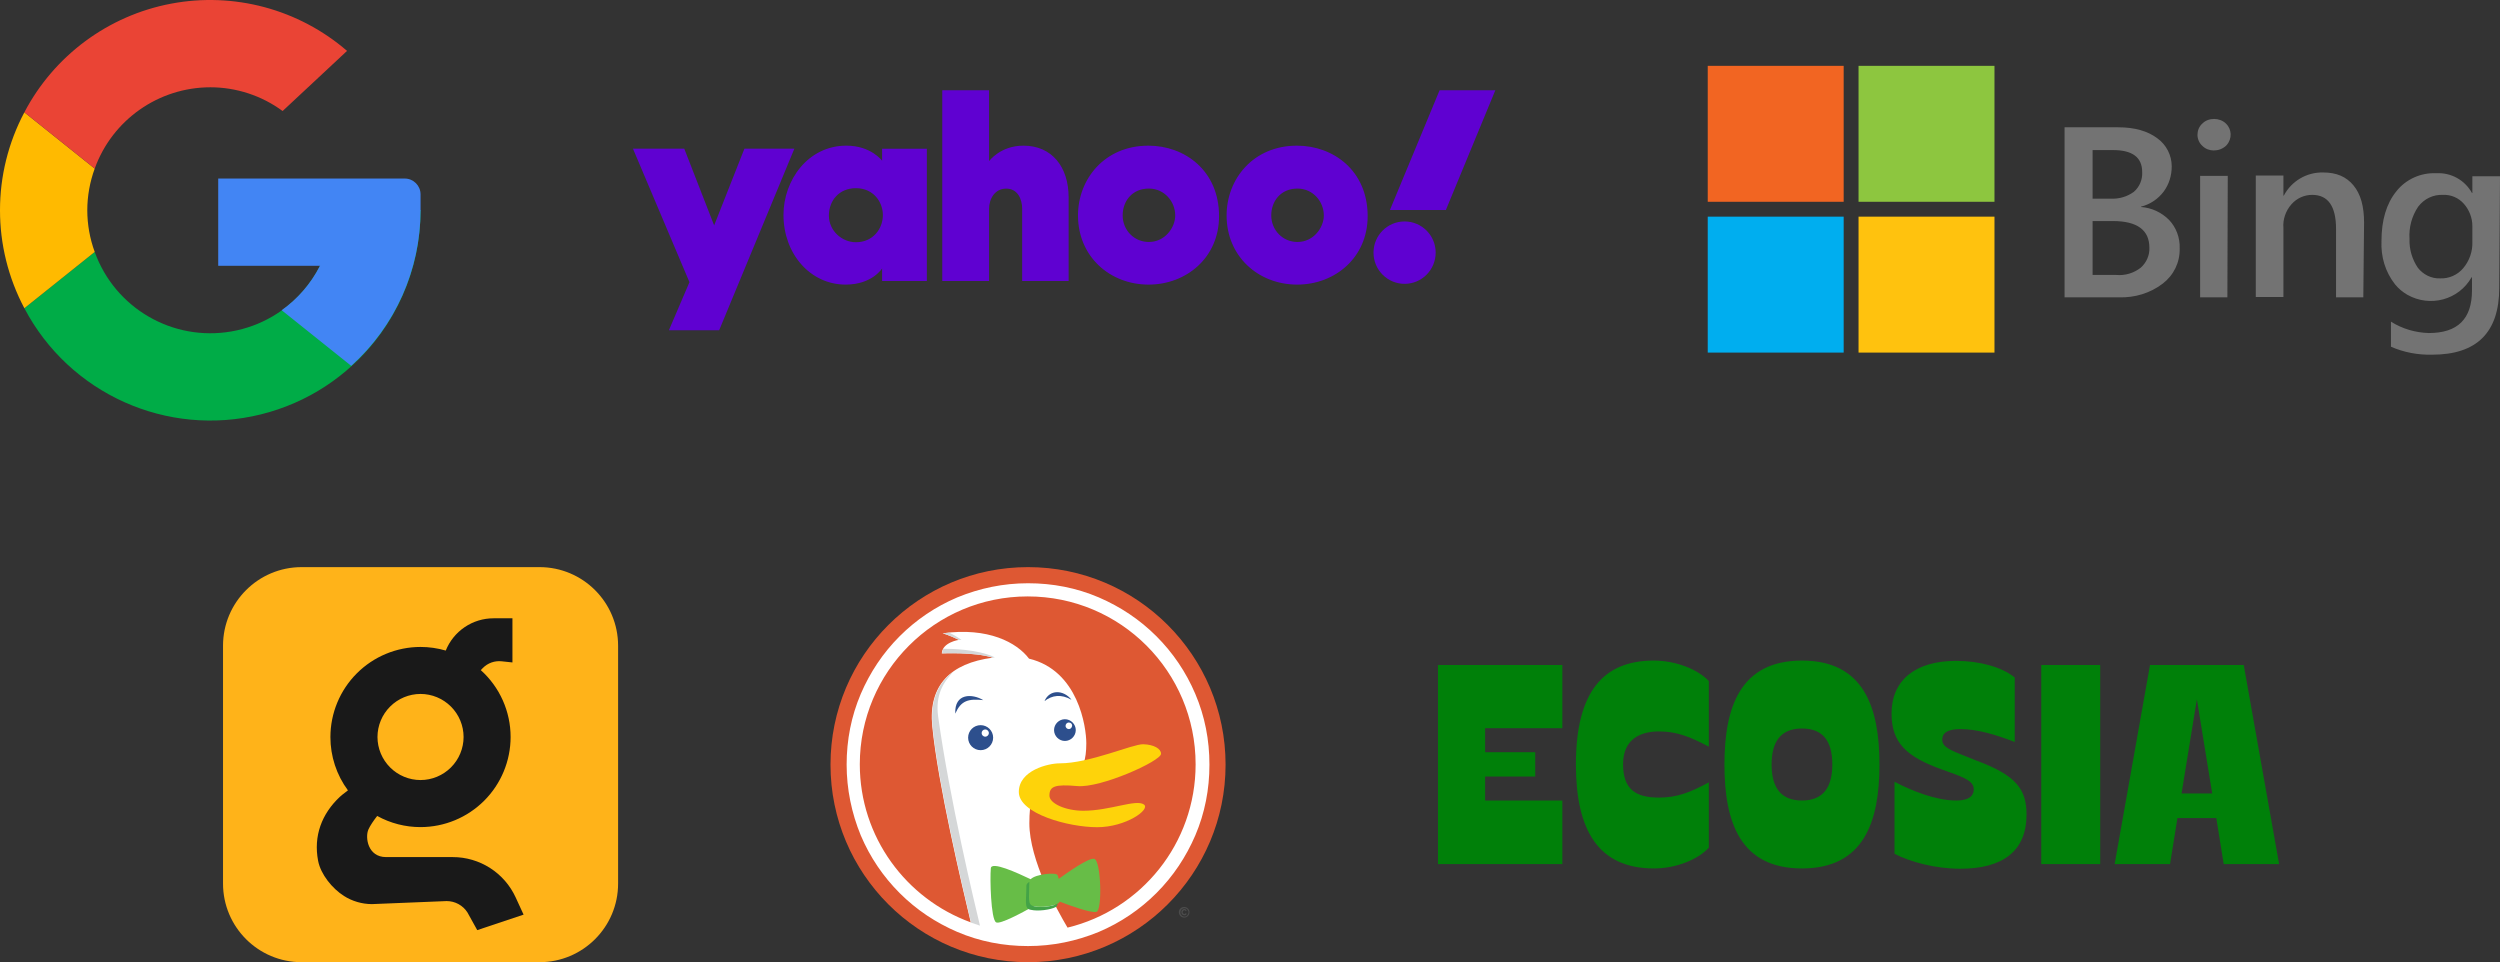 <?xml version="1.0" encoding="UTF-8"?>
<svg width="1177px" height="453px" viewBox="0 0 1177 453" version="1.1" xmlns="http://www.w3.org/2000/svg" xmlns:xlink="http://www.w3.org/1999/xlink">
    <rect x="0" y="0" width="1177" height="453" fill="#333333" stroke="none"/>
    <title>Frame 2</title>
    <defs>
        <path d="M0,0 L1084,0 L1084,186 L0,186 L0,0 Z" id="path-1"></path>
        <path d="M0,0 L1177,0 L1177,198 L0,198 L0,0 Z" id="path-2"></path>
    </defs>
    <g id="Frame-2" stroke="none" fill="none" fill-rule="evenodd" stroke-width="1">
        <g id="Stack" transform="translate(47, 267)" xlink:href="#path-1">
            <g id="Layer_1" transform="translate(630, 44)" fill="#008009">
                <path d="M357.288,18.194 L364.503,62.577 L350.073,62.577 L357.288,18.194 L357.288,18.194 Z M396,95.795 L379.35,2.068 L335.226,2.068 L318.576,95.795 L344.662,95.795 L348.13,74.155 L366.446,74.155 L369.915,95.795 L396,95.795 Z M284.027,95.795 L311.777,95.795 L311.777,2.068 L284.027,2.068 L284.027,95.795 Z M246.425,44.245 C238.932,41.35 237.406,39.696 237.406,37.215 C237.406,33.907 240.181,32.253 246.008,32.253 C254.056,32.253 262.936,35.01 271.539,38.318 L271.539,7.994 C265.573,3.032 254.889,0.138 243.927,0.138 C224.918,0.138 213.54,9.097 213.54,24.948 C213.54,38.869 220.755,45.347 237.267,51.274 L243.372,53.48 C250.032,55.961 252.252,57.752 252.252,60.647 C252.252,62.99 250.865,65.885 243.927,65.885 C234.353,65.885 222.837,61.198 214.928,57.063 L214.928,90.97 C222.42,94.83 234.214,98 245.87,98 C265.711,98 277.089,89.868 277.089,72.501 C277.089,60.647 272.233,54.031 253.64,47.139 L246.425,44.245 L246.425,44.245 Z M185.651,48.931 C185.651,59.682 181.35,65.885 171.359,65.885 C161.369,65.885 157.068,59.682 157.068,48.931 C157.068,38.18 161.369,31.977 171.359,31.977 C181.488,31.977 185.651,38.18 185.651,48.931 Z M171.359,0 C142.221,0 134.868,22.053 134.868,48.931 C134.868,75.947 142.221,97.862 171.359,97.862 C200.498,97.862 207.851,75.947 207.851,48.931 C207.851,22.053 200.498,0 171.359,0 C171.359,0 171.359,0 171.359,0 Z M104.064,33.356 C112.39,33.356 118.633,35.837 127.514,40.523 L127.514,9.648 C122.38,4.135 111.973,0 101.567,0 C77.701,0 64.936,14.886 64.936,48.931 C64.936,79.668 75.343,97.862 101.706,97.862 C111.973,97.862 122.38,93.727 127.514,88.076 L127.514,57.339 C118.633,62.163 112.39,64.506 104.064,64.506 C93.103,64.506 87.137,60.647 87.137,48.793 C87.137,36.94 95.323,33.356 104.064,33.356 L104.064,33.356 L104.064,33.356 Z M58.554,2.068 L0,2.068 L0,95.795 L58.554,95.795 L58.554,65.885 L22.2,65.885 L22.2,54.582 L45.788,54.582 L45.788,43.142 L22.2,43.142 L22.2,31.84 L58.554,31.84 L58.554,2.068 L58.554,2.068 Z" id="Shape" fill-rule="nonzero"></path>
            </g>
            <g id="Layer_1" transform="translate(344, 0)">
                <g id="g33">
                    <circle id="circle4" fill="#DE5833" fill-rule="nonzero" cx="93" cy="93" r="93"></circle>
                    <path d="M171.74,59.675 C167.4,49.445 161.2,40.3 153.45,32.55 C145.545,24.645 136.4,18.6 126.325,14.26 C115.785,9.765 104.625,7.595 93,7.595 C81.375,7.595 70.215,9.92 59.675,14.26 C49.445,18.6 40.3,24.8 32.55,32.55 C24.645,40.455 18.6,49.6 14.26,59.675 C9.765,70.215 7.595,81.375 7.595,93 C7.595,104.47 9.92,115.785 14.26,126.325 C18.6,136.555 24.8,145.7 32.55,153.45 C40.455,161.355 49.6,167.4 59.675,171.74 C70.215,176.235 81.375,178.405 93,178.405 C104.625,178.405 115.785,176.08 126.325,171.74 C136.555,167.4 145.7,161.2 153.45,153.45 C161.355,145.545 167.4,136.4 171.74,126.325 C176.235,115.785 178.405,104.625 178.405,93 C178.405,81.375 176.235,70.215 171.74,59.675 Z M111.6,169.725 C106.64,161.355 93.62,137.95 93.62,120.59 C93.62,80.6 120.435,114.855 120.435,82.925 C120.435,75.33 116.715,48.67 93.465,43.09 C87.73,35.495 74.245,28.21 52.855,31.155 C52.855,31.155 56.42,32.24 60.45,34.255 C60.45,34.255 52.7,35.34 52.39,40.61 C52.39,40.61 67.735,39.835 76.415,42.625 C56.42,45.26 46.035,55.645 47.895,74.865 C50.53,101.99 62,150.35 66.03,167.245 C35.65,156.24 13.795,127.1 13.795,92.845 C13.795,49.29 49.135,13.795 92.845,13.795 C136.555,13.795 171.895,49.135 171.895,92.845 C171.895,130.2 146.165,161.355 111.6,169.725 L111.6,169.725 Z" id="path6" fill="#FFFFFF" fill-rule="nonzero"></path>
                    <path d="M88.66,105.865 C88.66,95.635 102.61,92.38 107.88,92.38 C122.14,92.38 142.29,83.235 147.25,83.39 C152.365,83.545 155.62,85.56 155.62,87.885 C155.62,91.295 127.1,104.16 116.095,103.075 C105.555,102.145 103.075,103.23 103.075,107.57 C103.075,111.29 110.67,114.7 119.04,114.7 C131.595,114.7 143.84,109.12 147.56,111.755 C150.815,114.08 139.035,122.45 125.55,122.45 C112.065,122.45 88.66,116.095 88.66,105.865 Z" id="Beak_2_" fill="#FED30A"></path>
                    <g id="g17" transform="translate(58.727, 58.879)" fill="#2D4F8D" fill-rule="nonzero">
                        <path d="M54.733,3.586 C51.013,-1.219 44.348,-1.374 42.023,4.206 C45.588,1.416 49.928,0.796 54.733,3.586 Z" id="path9"></path>
                        <path d="M13.193,3.741 C8.078,0.641 -0.447,0.331 0.018,10.096 C2.653,4.051 6.063,2.966 13.193,3.741 Z" id="path11"></path>
                        <path d="M51.633,12.731 C48.843,12.731 46.518,15.056 46.518,17.846 C46.518,20.636 48.843,22.961 51.633,22.961 C54.423,22.961 56.748,20.636 56.748,17.846 C56.748,15.056 54.423,12.731 51.633,12.731 Z M53.493,17.381 C52.718,17.381 51.943,16.761 51.943,15.831 C51.943,15.056 52.563,14.281 53.493,14.281 C54.423,14.281 55.043,14.901 55.043,15.831 C54.888,16.761 54.268,17.381 53.493,17.381 Z" id="path13"></path>
                        <path d="M11.953,15.521 C8.698,15.521 6.063,18.156 6.063,21.411 C6.063,24.666 8.698,27.301 11.953,27.301 C15.208,27.301 17.843,24.666 17.843,21.411 C17.843,18.156 15.208,15.521 11.953,15.521 Z M14.123,20.946 C13.193,20.946 12.418,20.171 12.418,19.241 C12.418,18.311 13.193,17.536 14.123,17.536 C15.053,17.536 15.828,18.311 15.828,19.241 C15.828,20.171 15.053,20.946 14.123,20.946 Z" id="path15"></path>
                    </g>
                    <g id="g25" transform="translate(47.853, 30.845)" fill="#D5D7D8" fill-rule="nonzero">
                        <path d="M9.962,18.445 C2.522,23.87 -0.888,32.24 0.197,44.02 C2.832,71.145 14.302,119.66 18.332,136.555 L22.517,137.95 C20.037,127.72 8.102,77.81 2.832,39.525 C1.437,29.295 5.312,23.25 9.962,18.445 Z" id="path19"></path>
                        <path d="M28.407,11.78 C29.027,11.78 29.492,11.625 29.492,11.625 C21.432,7.75 8.722,7.595 5.312,7.595 C5.002,8.215 4.692,8.99 4.692,9.765 C4.537,9.92 19.572,8.99 28.407,11.78 L28.407,11.78 Z" id="path21"></path>
                        <path d="M13.837,3.41 C11.357,1.705 9.342,0.62 8.102,0 C7.017,0.155 6.087,0.155 5.002,0.31 C5.002,0.31 8.567,1.395 12.597,3.41 L12.287,3.41 L13.837,3.41 L13.837,3.41 Z" id="path23"></path>
                    </g>
                    <g id="g31" transform="translate(75.325, 137.293)" fill-rule="nonzero">
                        <path d="M48.83,0.037 C46.195,-0.583 35.965,6.702 32.09,9.492 C31.935,8.717 31.78,8.097 31.625,7.787 C31.16,6.237 21.24,7.167 18.915,9.647 C12.715,6.702 0.315,0.967 0.16,4.532 C-0.305,9.182 0.16,28.557 2.64,29.952 C4.5,31.037 15.04,25.302 20.31,22.357 L20.465,22.357 C23.72,23.132 29.765,22.357 31.935,20.962 C32.245,20.807 32.4,20.497 32.555,20.187 C37.36,22.047 47.745,25.767 49.915,24.992 C52.705,24.217 52.085,0.812 48.83,0.037 L48.83,0.037 Z" id="path27" fill="#67BD47"></path>
                        <path d="M20.465,22.357 C17.21,21.737 18.295,18.482 18.295,10.887 C17.52,11.352 16.9,11.972 16.9,12.592 C16.9,20.187 15.66,23.597 19.07,24.062 C22.325,24.837 28.37,24.062 30.85,22.667 C31.315,22.357 31.47,21.892 31.625,21.117 C29.3,22.512 23.565,23.132 20.465,22.357 L20.465,22.357 Z" id="path29" fill="#43A347"></path>
                    </g>
                </g>
                <g id="g39" transform="translate(164, 160)" fill="#4C4C4C" fill-rule="nonzero">
                    <path d="M2.5,0 C1.176,0 0,1.061 0,2.424 C0,3.788 1.029,5 2.5,5 C3.824,5 5,3.939 5,2.424 C5,1.212 3.971,0 2.5,0 Z M2.647,4.545 C1.618,4.545 0.735,3.636 0.735,2.576 C0.735,1.515 1.471,0.606 2.647,0.606 C3.676,0.606 4.559,1.515 4.559,2.576 C4.412,3.636 3.676,4.545 2.647,4.545 Z" id="path35"></path>
                    <path d="M2.647,1.515 C2.941,1.515 3.088,1.667 3.235,1.97 L3.676,1.667 C3.529,1.364 3.088,0.909 2.647,0.909 C1.912,0.909 1.176,1.515 1.176,2.424 C1.176,3.333 1.765,3.939 2.647,3.939 C3.235,3.939 3.529,3.636 3.676,3.182 L3.235,2.879 C3.088,3.182 2.941,3.333 2.647,3.333 C2.206,3.333 1.765,2.879 1.765,2.424 C1.912,1.97 2.206,1.515 2.647,1.515 Z" id="path37"></path>
                </g>
            </g>
            <g id="Group" transform="translate(58, 0)">
                <path d="M148.989,0 L37.011,0 C16.57,0 0,16.57 0,37.011 L0,148.989 C0,169.43 16.57,186 37.011,186 L148.989,186 C169.43,186 186,169.43 186,148.989 L186,37.011 C186,16.57 169.43,0 148.989,0 Z" id="Path" fill="#FFB319" fill-rule="nonzero"></path>
                <path d="M108.16,136.517 L76.768,136.517 C68.14,136.517 66.827,127.264 68.435,123.549 C69.202,121.787 70.938,119.235 72.582,117.151 C78.83,120.601 85.851,122.407 92.988,122.399 C104.232,122.386 115.01,117.914 122.96,109.963 C130.91,102.013 135.381,91.234 135.393,79.991 C135.395,74.048 134.146,68.17 131.725,62.743 C129.305,57.315 125.768,52.458 121.344,48.488 L122.318,47.501 C123.457,46.342 124.844,45.456 126.374,44.908 C127.904,44.36 129.537,44.165 131.154,44.337 L136.256,44.879 L136.256,24.094 L127.337,24.094 C122.503,24.096 117.781,25.544 113.776,28.252 C109.771,30.959 106.668,34.802 104.864,39.287 C100.999,38.156 96.993,37.581 92.967,37.582 C81.723,37.595 70.944,42.067 62.993,50.017 C55.043,57.968 50.571,68.747 50.558,79.991 C50.547,89.03 53.438,97.835 58.807,105.108 L56.295,107.042 C55.92,107.329 55.493,107.69 55.053,108.105 C46.46,116.115 42.52,126.612 44.772,138.284 C46.006,144.679 51.435,151.319 56.961,154.84 C60.893,157.312 65.439,158.634 70.083,158.656 L105.278,157.228 C107.233,157.224 109.157,157.714 110.871,158.653 C112.586,159.592 114.034,160.95 115.083,162.6 L119.683,170.902 L141.5,163.609 L137.768,155.484 C135.164,149.821 130.99,145.025 125.743,141.663 C120.495,138.302 114.393,136.516 108.16,136.517 Z M92.988,59.707 C98.361,59.717 103.512,61.855 107.311,65.655 C111.111,69.454 113.249,74.605 113.258,79.977 C113.249,85.35 111.111,90.501 107.311,94.3 C103.512,98.1 98.361,100.238 92.988,100.247 C87.615,100.238 82.465,98.1 78.666,94.3 C74.866,90.501 72.727,85.35 72.718,79.977 C72.727,74.605 74.866,69.454 78.666,65.655 C82.465,61.855 87.615,59.717 92.988,59.707 Z" id="Shape" fill="#191919" fill-rule="nonzero"></path>
            </g>
        </g>
        <g id="Stack-2" xlink:href="#path-2">
            <g id="Layer_1" transform="translate(804, 31)">
                <rect id="Rectangle" fill="#F26522" fill-rule="nonzero" x="0" y="0" width="64" height="64"></rect>
                <rect id="Rectangle" fill="#8DC63F" fill-rule="nonzero" x="71" y="0" width="64" height="64"></rect>
                <rect id="Rectangle" fill="#00AEEF" fill-rule="nonzero" x="0" y="71" width="64" height="64"></rect>
                <rect id="Rectangle" fill="#FFC20E" fill-rule="nonzero" x="71" y="71" width="64" height="64"></rect>
                <path d="M359.987,82.904 L359.987,75.398 C359.987,71.645 358.561,67.892 356.065,65.033 C353.57,62.173 350.004,60.565 346.083,60.743 C341.626,60.565 337.348,62.531 334.496,66.284 C331.465,70.752 330.039,76.113 330.396,81.475 C330.217,86.3 331.643,91.125 334.317,95.057 C336.813,98.274 340.735,100.24 344.835,100.061 C348.935,100.24 353.035,98.453 355.709,95.236 C358.561,91.84 360.165,87.372 359.987,82.904 L359.987,82.904 Z M372.643,104.529 C372.643,125.439 362.126,135.983 341.091,135.983 C334.496,136.162 327.722,134.911 321.661,132.23 L321.661,120.435 C327.009,123.83 333.248,125.618 339.487,125.796 C353.035,125.796 359.809,119.184 359.809,105.78 L359.809,99.525 L359.63,99.525 C353.57,110.248 340.022,113.822 329.326,107.746 C327.187,106.495 325.226,104.886 323.622,102.921 C318.987,97.023 316.848,89.874 317.204,82.368 C317.204,72.717 319.522,64.854 324.157,59.135 C328.613,53.416 335.743,50.199 343.052,50.557 C350.004,50.199 356.422,53.773 359.809,59.85 L359.987,59.85 L359.987,51.986 L373,51.986 L372.643,104.529 Z M308.648,108.997 L295.813,108.997 L295.813,76.828 C295.813,66.105 292.07,60.743 284.583,60.743 C280.839,60.743 277.274,62.352 274.778,65.211 C272.104,68.25 270.678,72.36 271.035,76.292 L271.035,108.818 L258.022,108.818 L258.022,51.629 L271.035,51.629 L271.035,61.101 L271.213,61.101 C274.778,54.31 281.909,50.02 289.752,50.199 C295.991,50.199 300.626,52.165 304.013,56.275 C307.4,60.386 309.004,66.105 309.004,73.79 L308.648,108.997 Z M244.652,108.997 L231.817,108.997 L231.817,51.808 L244.83,51.808 L244.652,108.997 Z M238.235,39.834 C236.274,39.834 234.313,39.119 232.887,37.689 C231.461,36.438 230.57,34.472 230.57,32.506 C230.57,30.54 231.283,28.574 232.887,27.145 C234.313,25.715 236.274,25 238.413,25 C240.374,25 242.513,25.715 243.939,27.145 C246.791,29.825 246.97,34.293 244.296,37.331 C244.117,37.51 243.939,37.689 243.939,37.689 C242.335,39.119 240.374,39.834 238.235,39.834 L238.235,39.834 Z M181.191,73.075 L181.191,98.453 L192.422,98.453 C196.522,98.81 200.622,97.559 203.83,95.057 C206.504,92.734 208.109,89.159 207.93,85.585 C207.93,77.364 202.226,73.075 190.817,73.075 L181.191,73.075 Z M181.191,39.655 L181.191,62.531 L189.748,62.531 C193.67,62.709 197.413,61.637 200.622,59.314 C203.296,56.99 204.722,53.595 204.543,50.02 C204.543,43.05 199.909,39.655 190.817,39.655 L181.191,39.655 Z M168,108.997 L168,28.932 L193.313,28.932 C200.978,28.932 207.217,30.719 211.674,34.115 C215.952,37.153 218.448,42.157 218.448,47.34 C218.448,51.629 217.2,55.739 214.704,59.135 C212.03,62.709 208.287,65.211 204.009,66.284 L204.009,66.462 C209,66.82 213.635,68.964 217.2,72.539 C220.587,76.113 222.37,80.938 222.191,85.942 C222.37,92.555 219.339,98.631 214.17,102.563 C208.287,107.031 201.157,109.176 193.67,108.997 L168,108.997 Z" id="Shape" fill="#737373" fill-rule="nonzero"></path>
            </g>
            <g id="Group" transform="translate(298, 42.5)" fill="#5F01D1">
                <path d="M0,27.508 L24.154,27.508 L38.219,63.621 L52.466,27.508 L75.985,27.508 L40.571,113 L16.904,113 L26.598,90.346 L0,27.508 Z M100.484,26.071 C82.336,26.071 70.863,42.406 70.863,58.673 C70.863,76.978 83.442,91.491 100.14,91.491 C112.596,91.491 117.293,83.874 117.293,83.874 L117.293,89.807 L138.36,89.807 L138.36,27.509 L117.293,27.509 L117.293,33.172 C117.293,33.172 112.053,26.071 100.484,26.071 L100.484,26.071 Z M104.965,46.091 C113.339,46.091 117.66,52.741 117.66,58.741 C117.66,65.202 113.031,71.543 104.966,71.543 C98.281,71.543 92.24,66.06 92.24,59.016 C92.24,51.872 97.099,46.091 104.966,46.091 L104.965,46.091 Z M145.616,89.807 L145.616,0 L167.651,0 L167.651,33.388 C167.651,33.388 172.885,26.078 183.846,26.078 C197.254,26.078 205.11,36.105 205.11,50.432 L205.11,89.807 L183.236,89.807 L183.236,55.826 C183.236,50.977 180.935,46.293 175.722,46.293 C170.416,46.293 167.651,51.048 167.651,55.826 L167.651,89.807 L145.616,89.807 Z M242.679,26.078 C221.896,26.078 209.521,41.939 209.521,58.932 C209.521,78.27 224.504,91.49 242.758,91.49 C260.45,91.49 275.931,78.87 275.931,59.256 C275.931,37.795 259.722,26.078 242.679,26.078 Z M242.878,46.274 C250.219,46.274 255.299,52.411 255.299,58.955 C255.299,64.537 250.565,71.421 242.878,71.421 C235.834,71.421 230.547,65.75 230.547,58.894 C230.547,52.289 234.942,46.274 242.878,46.274 Z M312.64,26.078 C291.857,26.078 279.482,41.939 279.482,58.932 C279.482,78.27 294.466,91.49 312.719,91.49 C330.411,91.49 345.893,78.87 345.893,59.256 C345.893,37.795 329.683,26.078 312.64,26.078 Z M312.839,46.274 C320.18,46.274 325.26,52.411 325.26,58.955 C325.26,64.537 320.527,71.421 312.839,71.421 C305.795,71.421 300.508,65.75 300.508,58.894 C300.508,52.289 304.903,46.274 312.839,46.274 Z" id="Shape" fill-rule="nonzero"></path>
                <ellipse id="Oval" fill-rule="nonzero" cx="363.28" cy="76.444" rx="14.632" ry="14.685"></ellipse>
                <polygon id="Path" fill-rule="nonzero" points="382.72 56.365 356.378 56.365 379.757 0 406 0"></polygon>
            </g>
            <g id="Layer_1" transform="translate(0, -0)">
                <path d="M156.906,98.995 C156.924,127.125 136.709,151.192 108.998,156.033 C81.286,160.873 54.108,145.084 44.589,118.614 L11.468,145.109 C32.661,185.393 78.604,206.023 122.794,195.098 C166.985,184.174 198.021,144.513 198,98.995" id="Path" fill="#00AC47" fill-rule="nonzero"></path>
                <path d="M156.906,98.995 C156.89,117.686 147.84,135.217 132.611,146.055 L165.355,172.248 C186.119,153.554 197.982,126.934 198,98.995" id="Path" fill="#4285F4" fill-rule="nonzero"></path>
                <path d="M41.094,98.995 C41.109,92.302 42.291,85.663 44.589,79.377 L11.468,52.882 C-3.823,81.723 -3.823,116.268 11.468,145.109 L44.589,118.614 C42.291,112.328 41.109,105.688 41.094,98.995 L41.094,98.995 Z" id="Path" fill="#FFBA00" fill-rule="nonzero"></path>
                <path d="M99,41.093 C111.253,41.096 123.184,45.012 133.056,52.269 L163.391,23.958 C140.579,4.29 110.036,-3.89 80.446,1.743 C50.857,7.377 25.457,26.208 11.468,52.882 L44.589,79.377 C52.864,56.439 74.614,41.135 99,41.093 L99,41.093 Z" id="Path" fill="#EA4435" fill-rule="nonzero"></path>
                <path d="M198,91.524 L198,98.995 L181.189,125.145 L102.736,125.145 L102.736,84.053 L190.528,84.053 C194.655,84.053 198,87.398 198,91.524 Z" id="Path" fill="#4285F4" fill-rule="nonzero"></path>
            </g>
        </g>
    </g>
</svg>
